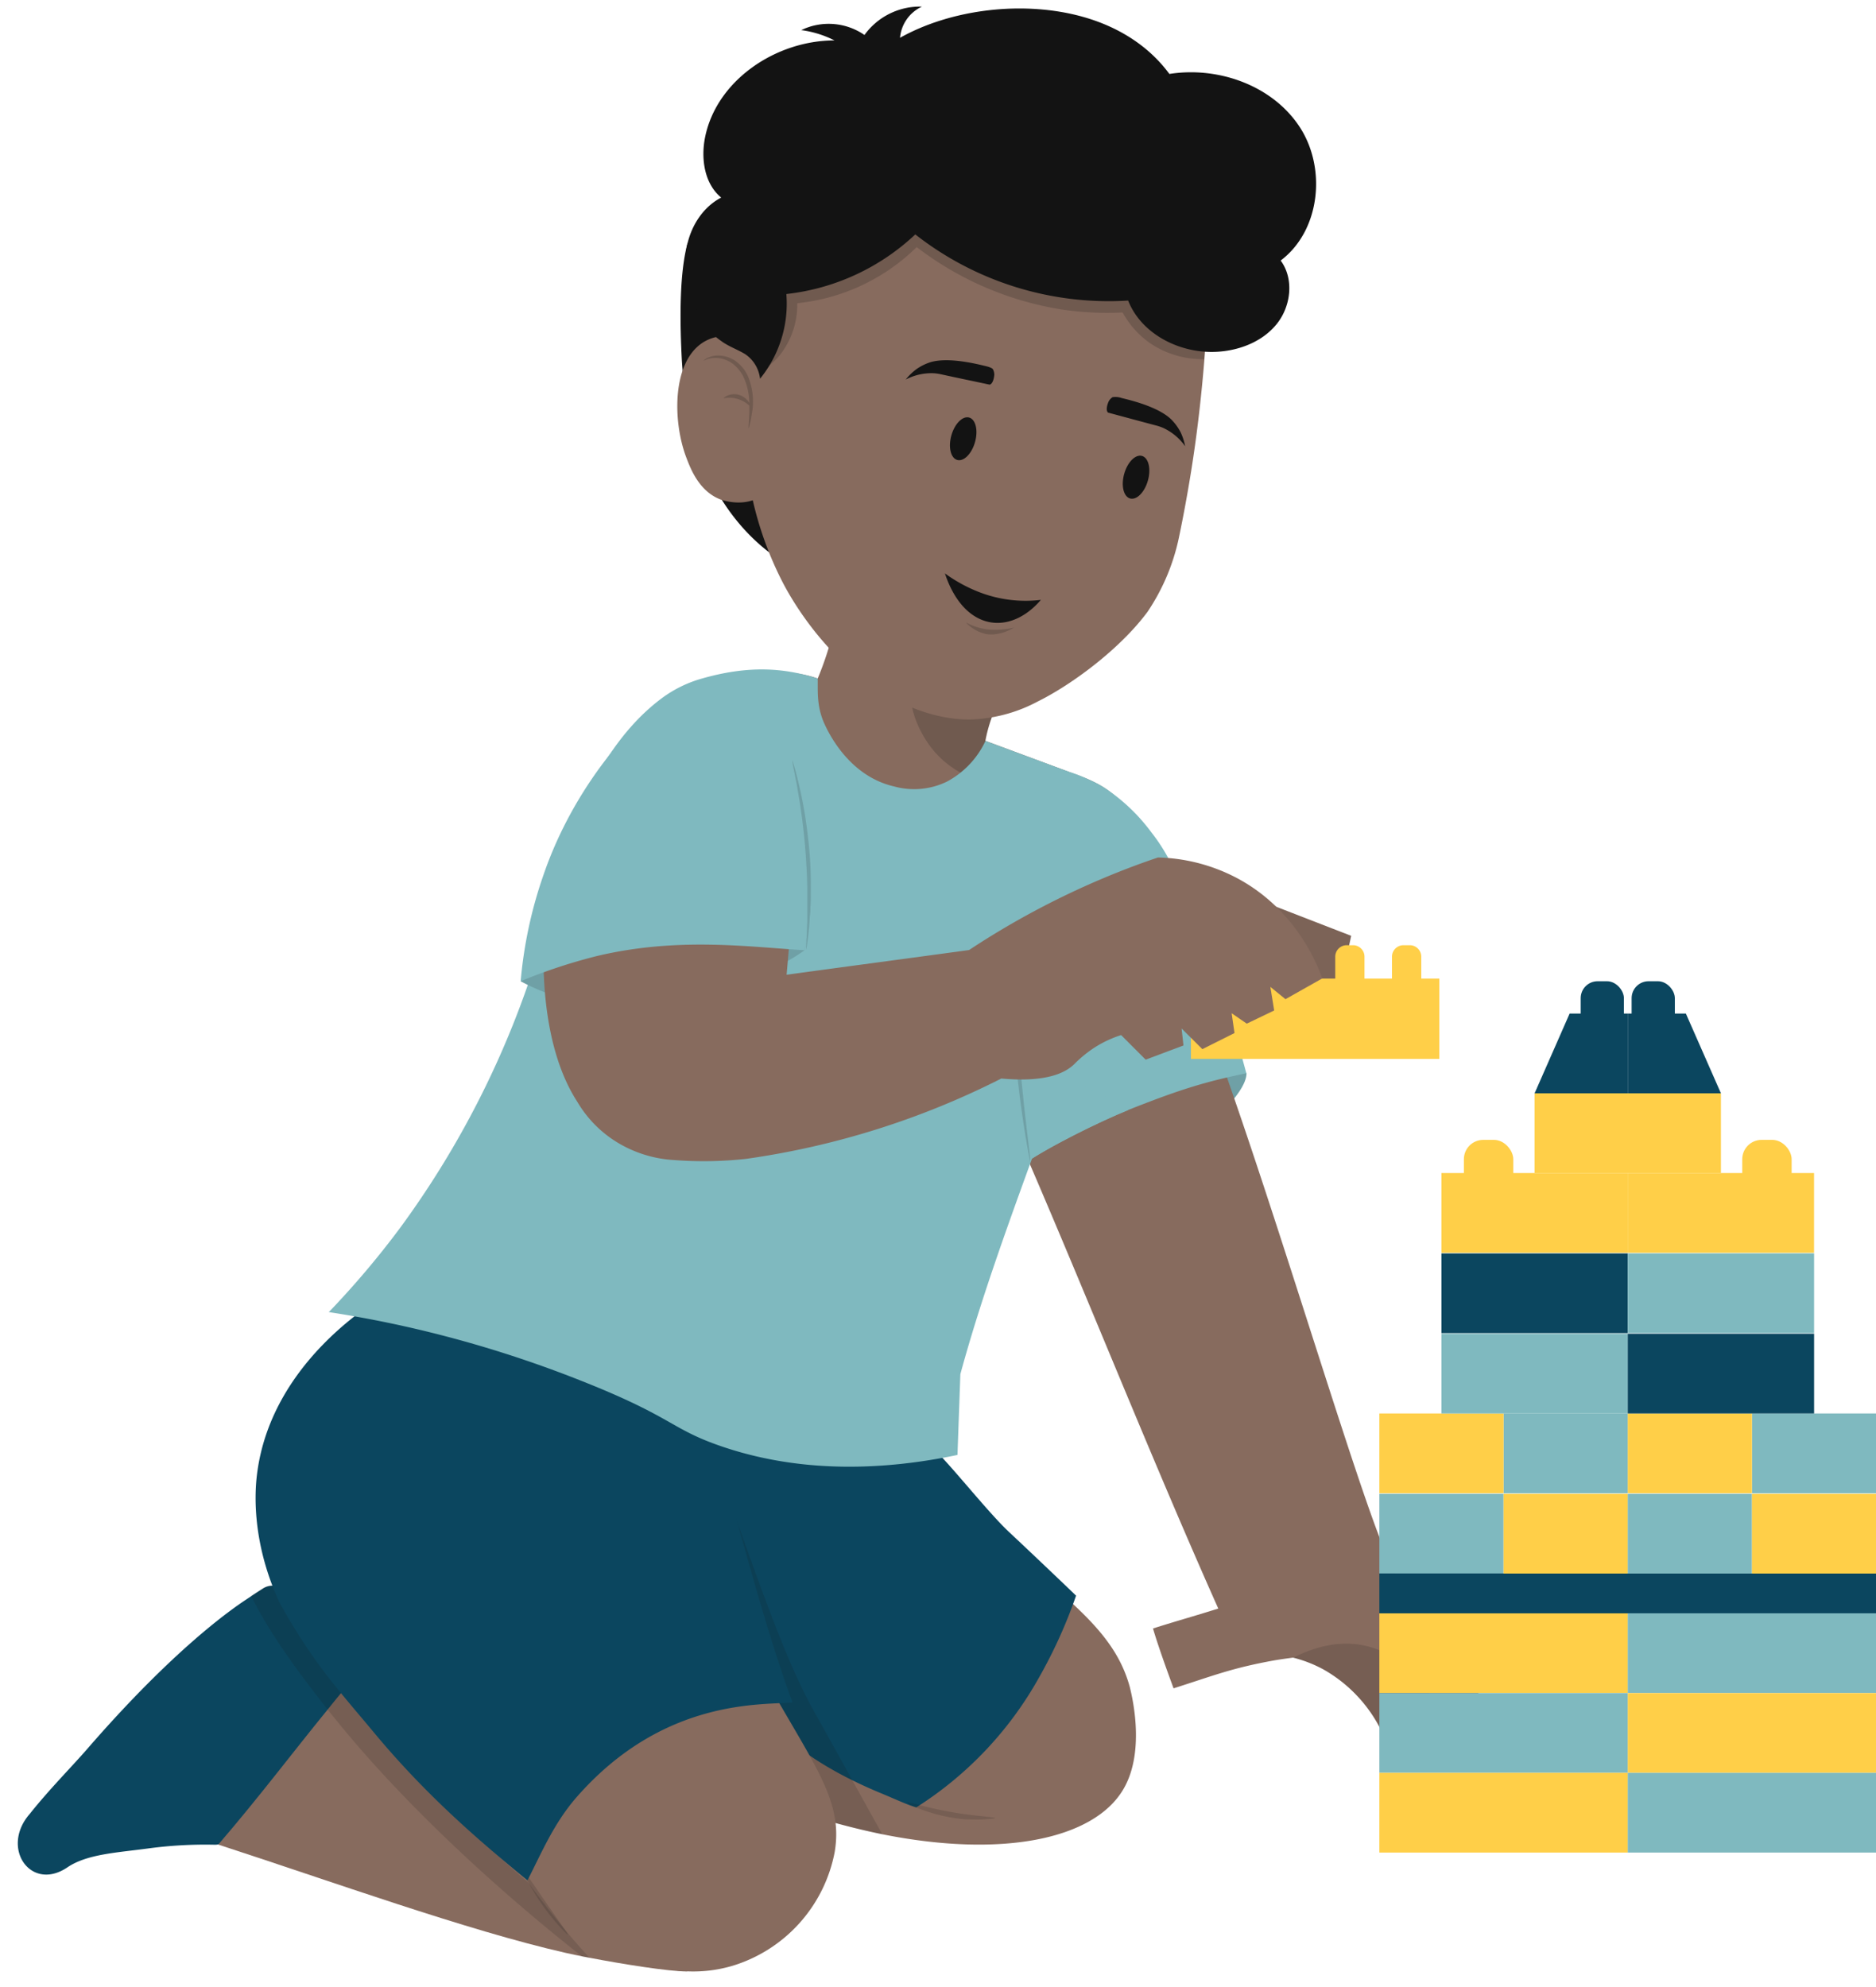 <?xml version="1.0" encoding="UTF-8" standalone="no"?><svg xmlns="http://www.w3.org/2000/svg" xmlns:xlink="http://www.w3.org/1999/xlink" fill="#000000" height="453.3" preserveAspectRatio="xMidYMid meet" version="1" viewBox="34.0 24.4 427.9 453.3" width="427.9" zoomAndPan="magnify"><g data-name="3 Boy Playing Lego"><g id="change1_1"><path d="M116.54,411.49q-2.37,3.31-4.71,6.64c-5.38,7.64-10.67,15.3-16.13,22.92a4.08,4.08,0,0,1-2.28,1.59L84,445.06a3.79,3.79,0,0,1-1.06.12,97.14,97.14,0,0,0-15.3.87c-7.05.95-13.8,1.26-18.28,4.3C41,456,34,445.88,40.8,438.13c4.37-5.51,9.7-10.88,13.15-14.86,19.54-22.53,32.57-31.61,36.17-34l1.2-.8c1-.67,1.91-1.25,2.71-1.76a4,4,0,0,1,4-.15c3.28,1.69,10.18,7.88,14.23,12.75a39.73,39.73,0,0,1,5,7.56A4.56,4.56,0,0,1,116.54,411.49Z" fill="#0b465f"/></g><g id="change2_1"><path d="M315.88,227.66l26.31,10.2q-1.69,7.84-3.37,15.7A23.77,23.77,0,0,1,325,248.79C315.31,241.32,315.81,228.89,315.88,227.66Z" fill="#876b5e"/></g><g id="change3_10" opacity="0.1"><path d="M315.88,227.66l26.31,10.2q-1.69,7.84-3.37,15.7A23.77,23.77,0,0,1,325,248.79C315.31,241.32,315.81,228.89,315.88,227.66Z" fill="#131313"/></g><g id="change2_2"><path d="M190.75,474.09c-4.29,0-14.8-1.69-22.26-3.12l-1.74-.34-1.5-.3-2.26-.49c-22.32-5.06-54-16.51-79.21-24.69,9.41-10.94,16.6-20.55,25-30.86,2.4-3,4.89-6,7.57-9.11l.71-.84C138.67,426.46,169.11,452,190.75,474.09Z" fill="#876b5e"/></g><g id="change3_3" opacity="0.15"><path d="M168.49,471l-1.74-.34c-24-18.92-42.89-37.82-54.92-52.5h0c-.21-.27-.42-.53-.64-.79l-.18-.22-1-1.21-.25-.3-.88-1.11-.17-.21c-.53-.66-1-1.32-1.55-2-7.63-9.75-12.66-17.34-15.87-23.9,1-.67,1.91-1.25,2.71-1.76a4,4,0,0,1,4-.15c3.28,1.69,10.18,7.88,14.23,12.75a40.24,40.24,0,0,1,4.08,5.92l.71-.84C137.65,425.43,148.75,449.6,168.49,471Z" fill="#131313"/></g><g id="change2_3"><path d="M290.24,432.5c-6.72,11.48-27.71,15.76-55,10.29a168.26,168.26,0,0,1-30.61-9.43l-24.13-56a48.67,48.67,0,0,1,18.05-15.79q1.55-.76,3.21-1.44c21-8.51,40.34,1.9,43.09,3.44,4.71,3.17,11.36,7.88,19,14.08,16.5,13.47,24.81,20.43,27.86,31.6C292,410.53,295.46,423.61,290.24,432.5Z" fill="#876b5e"/></g><g id="change1_2"><path d="M243,436.66a82.76,82.76,0,0,0,27.89-29.44,111.8,111.8,0,0,0,8.55-18.85c-2.22-2.16-11.22-10.72-15.35-14.58-4.6-4.31-13.06-15-16.61-18.36-11.49-4-18.41-1.36-29.9-5.38-1.84-.46-22.59-16.69-35.21-6.63-8.86,7.06-5.57,29.29-6.16,32.2q3.88,15.51,7.76,31l20.11,1.73,7.75,10.91c5,4.94,12.88,10,23.67,14.4C238.68,435,241.24,436.19,243,436.66Z" fill="#0b465f"/></g><g id="change3_9" opacity="0.15"><path d="M235.25,442.79a168.26,168.26,0,0,1-30.61-9.43l-24.13-56a48.67,48.67,0,0,1,18.05-15.79c8.46,23.47,14.43,41.22,21,53C226.67,427.27,232.07,437.15,235.25,442.79Z" fill="#131313"/></g><g id="change2_4"><path d="M156.52,307.32c-7.13,1-29.16,4.94-45.89,23.92-4.29,4.87-17.44,19.78-16.8,40.07.33,10.75,4.46,20.51,18.74,38.78a309.29,309.29,0,0,0,57.53,56.23c1.18,1,14.48,11.36,31,6.47a33.72,33.72,0,0,0,23.27-25.86c1.93-11.24-4-18.91-14.22-36.84a481.42,481.42,0,0,1-24.56-49.77Q171.06,333.83,156.52,307.32Z" fill="#876b5e"/></g><g id="change3_11" opacity="0.15"><path d="M261,439.11a3.47,3.47,0,0,1-.79.13c-.52.07-1.28.13-2.21.17s-2.06,0-3.3,0a37,37,0,0,1-4-.48,38,38,0,0,1-4-.95c-1.21-.36-2.29-.73-3.19-1.1a10.27,10.27,0,0,1-2.85-1.43,18.4,18.4,0,0,1,3,.68c.92.23,2,.49,3.21.77s2.54.54,3.94.8C256.4,438.69,260.93,438.85,261,439.11Z" fill="#131313"/></g><g id="change3_8" opacity="0.15"><path d="M163.5,465.7a3.55,3.55,0,0,1-.53-.47c-.33-.33-.8-.81-1.36-1.43a49.35,49.35,0,0,1-4.07-5.13,55.24,55.24,0,0,1-3.43-5.65,10.14,10.14,0,0,1-1.12-2.55,16.09,16.09,0,0,1,1.61,2.18l3.7,5.39C161.19,462.23,163.6,465.51,163.5,465.7Z" fill="#131313"/></g><g id="change4_1"><path d="M316.32,267.45a12.54,12.54,0,0,1,2,1.76c0,2.41-2.52,5.53-4.17,7.34-9.35,10.35-25.32,16.09-47,12.61C275,283.12,306.82,259.47,316.32,267.45Z" fill="#7fb9bf"/></g><g id="change3_20" opacity="0.15"><path d="M318.29,269.21c0,2.41-2.52,5.53-4.17,7.34-9.35,10.35-25.32,16.09-47,12.61,7.61-7.93,24.38-22.93,44.87-21.31a38.23,38.23,0,0,1,4.59.63" fill="#131313"/></g><g id="change2_5"><path d="M382.4,422.67l-16.23-1.2-16.6-1.24a32.61,32.61,0,0,0-13.64-15,29.53,29.53,0,0,0-6.94-2.72l-.11,0c-1.41.19-2.84.38-4.27.63-9.77,1.77-13.74,3.45-22.93,6.37-1.19-3.25-3.51-9.59-4.69-13.66,6.18-1.95,8.71-2.6,14.89-4.54C294.35,352,278.49,311.13,261,271.86c11.61-12.22,33.83-10.29,51.79-4.73,13.85,39.06,30.74,96.35,37.29,111.48a98.53,98.53,0,0,0,10.73,18.69,164.31,164.31,0,0,0,11.77,14.9C376.37,416.58,379.8,420.11,382.4,422.67Z" fill="#876b5e"/></g><g id="change1_3"><path d="M161.26,307.7a68.77,68.77,0,0,0-19.17,2.78c-20.27,6-46.4,23.82-49.51,50.54-.61,5.21-.75,16.1,5.18,28.94,7.73,13.89,13.13,19.52,21.71,29.84,12,14.4,24.17,24.78,34.84,33.5,3.11-6,5.95-13,11.33-19.11,20.06-22.8,42.82-20.76,49.11-21.49-10.84-29.67-17.15-64.28-29.1-92C180.65,315.17,166.26,313.26,161.26,307.7Z" fill="#0b465f"/></g><g id="change2_6"><path d="M290.42,232.69l-46.11,121.1-112.2-32.34,48.2-129.69c5-13.36,29.76-16.47,40.2-12.59l60,22.3C296.12,207.28,295.39,219.33,290.42,232.69Z" fill="#876b5e"/></g><g id="change2_7"><path d="M259.21,208.16l-28.93,11.15q-8.43-13.55-16.86-27.08a73,73,0,0,0,12.72-40.58q20.81,12.16,41.61,24.36-.67.69-1.47,1.62a33.92,33.92,0,0,0-7.38,15,34.48,34.48,0,0,0-.51,10.48A38,38,0,0,0,259.21,208.16Z" fill="#876b5e"/></g><g id="change3_7" opacity="0.2"><path d="M258.39,203.13c-2.49-1.37-10.18-3.09-14.75-12.74-2-4.15-2.1-7.86-2.36-10.63a46.19,46.19,0,0,1,.21-10.61c6.85-.81,21.37,4,24.79,8.48a33.92,33.92,0,0,0-7.38,15A34.48,34.48,0,0,0,258.39,203.13Z" fill="#131313"/></g><g id="change3_13"><path d="M190.85,79.78c-1.83,6.63-1.8,16.79-1.4,25.37.46,10,2.34,20.12,6.87,29.13s11.89,16.89,21.31,20.91c-1.68-4.68-2-9.7-2.5-14.64a282.9,282.9,0,0,0-5.34-34.09c-1.55-7.06-3.64-14.51-9.19-19.28" fill="#131313"/></g><g id="change2_8"><path d="M203.94,126.81a79.58,79.58,0,0,0,8.83,30.9c1.84,3.46,11.57,21,29.34,28.12,7.77,3.11,13.35,2.75,15,2.59a34.75,34.75,0,0,0,13.57-4c7.87-3.89,18.86-12.06,25.09-20.5l.09-.14a47.89,47.89,0,0,0,7.09-17q1.51-7.23,2.77-15.09c1.41-8.86,2.35-17.36,3-25.41.5-6.7.76-13.1.84-19.15,0-1,0-2.08,0-3.1C278.15,58.89,255,59.94,208.69,73.77l-1.22,13.62-1,11.27Z" fill="#876b5e"/></g><g id="change2_9"><path d="M206.23,102.75c-3.06-1.77-7.63-2.55-11.31-.57-7.65,4.11-7.59,18.08-4.4,26.53,1,2.63,2.93,7.75,7.82,9.62.31.12,5.57,2,9.62-1a10.61,10.61,0,0,0,3.53-5.57C213.66,124.92,215.73,108.23,206.23,102.75Z" fill="#876b5e"/></g><g id="change3_12" opacity="0.2"><path d="M204.61,110.25a8.52,8.52,0,0,0-3.11-3.68,6.94,6.94,0,0,0-3.78-1.07,5.43,5.43,0,0,0-2.54.64,2.9,2.9,0,0,0-.76.58,6.05,6.05,0,0,1,3.28-.66,7,7,0,0,1,3.32,1.22,8.59,8.59,0,0,1,2.69,3.38,14.56,14.56,0,0,1,1.2,5.63,4.31,4.31,0,0,0-2.25-1.79,3.92,3.92,0,0,0-2.74.14,2.6,2.6,0,0,0-.92.62,6.75,6.75,0,0,1,5.92,1.66c0,.62,0,1.21,0,1.74-.06,1.07-.11,1.94-.15,2.54s0,.93,0,.93a5.29,5.29,0,0,0,.25-.9c.14-.59.32-1.44.48-2.52A14.92,14.92,0,0,0,204.61,110.25Z" fill="#131313"/></g><g id="change3_14"><ellipse cx="293.13" cy="133.26" fill="#131313" rx="5.04" ry="2.81" transform="rotate(-74.39 293.12 133.26)"/></g><g id="change3_15"><path d="M286.73,118.51c4.63,1.25,8.3,2.24,10.95,2.94a10.58,10.58,0,0,1,1.75.61,12.67,12.67,0,0,1,4.89,4.12,13.32,13.32,0,0,0-1-3.12,12,12,0,0,0-2.18-3c-1.71-1.65-5.07-3.4-11.27-4.86a4.32,4.32,0,0,0-2.11-.2,2.6,2.6,0,0,0-.9,1C286.32,117.27,286.34,118.15,286.73,118.51Z" fill="#131313"/></g><g id="change3_16"><ellipse cx="253.85" cy="123.57" fill="#131313" rx="5.04" ry="2.81" transform="matrix(.27 -.96 .96 .27 66.53 334.81)"/></g><g id="change3_17"><path d="M259.74,112.14c-4.69-1-8.42-1.77-11.09-2.36a10.57,10.57,0,0,0-1.84-.25,12.65,12.65,0,0,0-6.23,1.45,13.33,13.33,0,0,1,2.36-2.31,11.78,11.78,0,0,1,3.28-1.65c2.27-.68,6.06-.72,12.24.8.5.11,1.71.39,2,.78a2.61,2.61,0,0,1,.33,1.33C260.66,111.22,260.25,112,259.74,112.14Z" fill="#131313"/></g><g id="change3_18"><path d="M271.42,161.23a29.23,29.23,0,0,1-14-1.74,34.44,34.44,0,0,1-7.89-4.3c.57,1.76,2.42,6.91,6.54,9.61C260.92,168,266.88,166.53,271.42,161.23Z" fill="#131313"/></g><g id="change3_21" opacity="0.2"><path d="M254.3,166.37a14,14,0,0,0,4.85,1.58,16.14,16.14,0,0,0,3.63,0,19.26,19.26,0,0,0,2.5-.39,10.7,10.7,0,0,1-4.7,1.55,7.65,7.65,0,0,1-1.58-.07A8.88,8.88,0,0,1,254.3,166.37Z" fill="#131313"/></g><g id="change3_6" opacity="0.2"><path d="M206.46,98.66a50.13,50.13,0,0,0,1.83,10,17.16,17.16,0,0,0,3.74-3.46,18.57,18.57,0,0,0,3.81-11.64,45.36,45.36,0,0,0,27.25-12.8A73.12,73.12,0,0,0,276.22,95a70.33,70.33,0,0,0,13.84.67,20.74,20.74,0,0,0,6.11,6.9,21.24,21.24,0,0,0,12.5,3.75c.5-6.7.76-13.1.84-19.15-5-4.48-11.3-3.46-25.91-5.75-20.69-3.25-19.52-7.09-35-8.54-13.16-1.23-29.08-2.71-37.33,7.22a20.56,20.56,0,0,0-3.84,7.34A31.86,31.86,0,0,0,206.46,98.66Z" fill="#131313"/></g><g id="change3_19"><path d="M300.71,41.27c11.17-1.77,23.52,2.62,29.72,12.07s4.71,23.69-4.32,30.49c3.06,4.14,2.38,10.31-.81,14.36s-8.41,6.12-13.55,6.44c-8.37.54-17.35-3.87-20.43-11.67a71.56,71.56,0,0,1-48.55-15.09,51.17,51.17,0,0,1-29.41,13.6,27.13,27.13,0,0,1-6,19.32,7.82,7.82,0,0,0-3.47-5.66c-1.79-1.07-3.81-1.75-5.46-3a13,13,0,0,1-3.67-3.78c-2.8-4.7-4.73-10-4.39-15.43S193.62,72,198.5,69.47c-3.87-3.2-4.67-8.93-3.66-13.85,2.68-13,16.22-22,29.5-22a23.71,23.71,0,0,0-7.58-2.35,14.37,14.37,0,0,1,14.42,1.11,15.6,15.6,0,0,1,13.11-6.47,8.64,8.64,0,0,0-5,7.11c11.53-6.47,28-8.61,41.68-4.79,7.85,2.19,14.91,6.46,19.73,13" fill="#131313"/></g><g id="change4_2"><path d="M220.51,179.17c-8.22-2.65-16.33-2.87-26.39,0a28.12,28.12,0,0,0-8.88,4.28c-18.44,13.49-23.93,40.94-23.93,40.94a210.23,210.23,0,0,1-36.17,80.25A201.42,201.42,0,0,1,109,323.69c3.67.56,8.63,1.4,14.47,2.63a266.31,266.31,0,0,1,43.41,13.16c20.71,8.21,20,10.81,31.57,14.79s29.34,7.16,53.94,2l.66-18.42c4.83-17.77,11.55-36,18.52-55.14,2.26-6.19,3.65-12.53,6-18.45q6.75-18,13.49-36-4-10.17-8.09-20.35c-1.82-2.42-3.45-5.09-5.27-7.51l-18.92-7a20.18,20.18,0,0,1-8.8,9.29,17.12,17.12,0,0,1-12.06,1.09c-10.22-2.35-14.94-12.14-16-14.57C220.18,185.19,220.59,181.54,220.51,179.17Z" fill="#7fb9bf"/></g><g id="change4_3"><path d="M269,205.63c2.71-.7,5.43-6.19,8.35-5.32a32.2,32.2,0,0,1,4.92,1.87,26.6,26.6,0,0,1,3.44,1.77,42.37,42.37,0,0,1,10.91,10.31c4.71,6,6.6,11.73,8.14,16.53,3.14,9.79,9.3,22.22,13.51,38.42-9,1.86-14.85,3.56-27,8.4-6.28,2.51-19.51,9.08-24.77,13l1.23-26.06Z" fill="#7fb9bf"/></g><g id="change3_4" opacity="0.15"><path d="M366.17,421.47l-16.6-1.24a32.61,32.61,0,0,0-13.64-15,29.53,29.53,0,0,0-6.94-2.72c4.41-2.26,11.06-4.47,18-2.29s11.1,7.8,13.79,11.39A40.54,40.54,0,0,1,366.17,421.47Z" fill="#131313"/></g><g id="change4_4"><path d="M291.32,277.61c-6.27,2.55-18.91,8.59-24.77,13l1.23-26.06" fill="#7fb9bf"/></g><g id="change4_5"><path d="M165.2,236.32a42.06,42.06,0,0,0-12.44,11.9,46,46,0,0,0,7.51,3.23c24.88,7.89,51.63-6,57.22-10.3.19-1.43-.4-1.21-.22-2.64C215.34,237.45,186.92,222.28,165.2,236.32Z" fill="#7fb9bf"/></g><g id="change3_5" opacity="0.15"><path d="M165.2,236.32a42.06,42.06,0,0,0-12.44,11.9,46,46,0,0,0,7.51,3.23c24.88,7.89,51.63-6,57.22-10.3.19-1.43-.4-1.21-.22-2.64C215.34,237.45,186.92,222.28,165.2,236.32Z" fill="#131313"/></g><g id="change3_2" opacity="0.15"><path d="M269,289.5s0-.16-.1-.48-.16-.79-.28-1.41-.25-1.36-.4-2.24-.33-1.88-.5-3-.37-2.33-.55-3.64-.38-2.71-.57-4.19c-.36-2.95-.72-6.2-1-9.63s-.5-6.69-.64-9.67c-.06-1.48-.13-2.9-.16-4.22s-.07-2.56-.08-3.69,0-2.15,0-3.05,0-1.67,0-2.3a14,14,0,0,1,.1-2,1.46,1.46,0,0,1,.06.49c0,.33.05.81.09,1.44.06,1.25.16,3.07.27,5.32.06,1.13.13,2.36.21,3.68s.17,2.73.26,4.21c.2,3,.44,6.23.73,9.65s.6,6.65.91,9.59c.15,1.47.3,2.87.45,4.18s.28,2.52.41,3.63c.27,2.22.48,4,.63,5.28A14,14,0,0,1,269,289.5Z" fill="#131313"/></g><g id="change5_1"><path d="M305.64 247.62H362.3V265.94H305.64z" fill="#ffcf48"/></g><g id="change5_2"><path d="M312.39,240h1.44a2.62,2.62,0,0,1,2.62,2.62V252a0,0,0,0,1,0,0h-6.67a0,0,0,0,1,0,0v-9.39A2.62,2.62,0,0,1,312.39,240Z" fill="#ffcf48"/></g><g id="change5_3"><path d="M325.34,240h1.44a2.62,2.62,0,0,1,2.62,2.62V252a0,0,0,0,1,0,0h-6.67a0,0,0,0,1,0,0v-9.39a2.62,2.62,0,0,1,2.62-2.62Z" fill="#ffcf48"/></g><g id="change5_4"><path d="M341.17,240h1.44a2.62,2.62,0,0,1,2.62,2.62V252a0,0,0,0,1,0,0h-6.67a0,0,0,0,1,0,0v-9.39A2.62,2.62,0,0,1,341.17,240Z" fill="#ffcf48"/></g><g id="change5_5"><path d="M354.12,240h1.44a2.62,2.62,0,0,1,2.62,2.62V252a0,0,0,0,1,0,0H351.5a0,0,0,0,1,0,0v-9.39A2.62,2.62,0,0,1,354.12,240Z" fill="#ffcf48"/></g><g id="change2_10"><path d="M215.14,226.91l-1.72,19.83c11.49-1.58,30.13-4.06,41.62-5.64a187.69,187.69,0,0,1,30.59-16.37c4.29-1.81,8.47-3.38,12.5-4.74a40.64,40.64,0,0,1,18.09,4.74c13.17,7.05,18.12,19.32,19.39,22.84l-8.4,4.74-3.45-2.8.87,5.38-6.25,3-3.45-2.37c.22,1.51.43,3,.65,4.52l-7.33,3.67L303.51,259c.15,1.29.29,2.58.43,3.87l-8.62,3.24-5.6-5.61a26,26,0,0,0-6,2.8,28,28,0,0,0-4.74,3.88c-2.24,2.14-6.72,4.12-16.59,3.23a186.14,186.14,0,0,1-58.17,18.32,88,88,0,0,1-16.4.28,28,28,0,0,1-12.66-3.81,26.69,26.69,0,0,1-9.48-9.48c-8.9-13.72-7.79-34.69-7.54-38.56C181.3,232.77,192,231.3,215.14,226.91Z" fill="#876b5e"/></g><g id="change4_6"><path d="M152.76,248.22a123.23,123.23,0,0,1,17.43-5.76c18.47-4.38,34.6-2.07,47.3-1.31a96.64,96.64,0,0,0,1.21-24,71.63,71.63,0,0,0-5.92-22.69c-10.25-.72-16.47-10.31-26.72-11-7,5.09-21,19.7-28.13,40.61A99.47,99.47,0,0,0,152.76,248.22Z" fill="#7fb9bf"/></g><g id="change3_1" opacity="0.15"><path d="M214.72,197.79a2.6,2.6,0,0,1,.14.4c.08.27.19.68.35,1.21.07.26.16.55.25.87s.17.68.27,1.06c.19.75.42,1.61.63,2.58l.34,1.51c.11.52.21,1.07.33,1.64.23,1.14.43,2.36.64,3.65.4,2.58.75,5.44,1,8.45s.29,5.88.28,8.49c0,1.31,0,2.55-.1,3.71,0,.58,0,1.14-.09,1.68s-.07,1.06-.11,1.55c-.06,1-.16,1.88-.24,2.66,0,.39-.08.75-.12,1.09s-.09.64-.13.91a10.07,10.07,0,0,1-.3,1.73,1.85,1.85,0,0,1,0-.44q0-.43.06-1.26c0-.28,0-.58.06-.92l.05-1.08c0-.79.08-1.67.1-2.66,0-.49,0-1,0-1.54s0-1.1,0-1.68c0-1.15,0-2.39,0-3.69,0-2.6-.15-5.45-.36-8.44s-.52-5.81-.85-8.38c-.19-1.27-.34-2.49-.53-3.62-.1-.57-.18-1.12-.27-1.65s-.18-1-.26-1.51c-.16-1-.34-1.83-.49-2.59-.07-.39-.14-.74-.2-1.07s-.13-.63-.18-.9A11.86,11.86,0,0,1,214.72,197.79Z" fill="#131313"/></g><g id="change5_6"><path d="M348.62 392.39H405.28V410.58H348.62z" fill="#ffcf48"/></g><g id="change4_7"><path d="M348.62 365.13H376.95V383.32H348.62z" fill="#7fb9bf"/></g><g id="change1_4"><path d="M348.62 383.3H461.94V392.4H348.62z" fill="#0b465f"/></g><g id="change4_8"><path d="M405.28 392.39H461.94V410.58H405.28z" fill="#7fb9bf"/></g><g id="change5_7"><path d="M376.95 365.13H405.28V383.32H376.95z" fill="#ffcf48"/></g><g id="change4_9"><path d="M376.95 346.81H405.28V365H376.95z" fill="#7fb9bf"/></g><g id="change5_8"><path d="M348.62 346.81H376.95V365H348.62z" fill="#ffcf48" transform="rotate(180 362.785 355.905)"/></g><g id="change4_10"><path d="M405.28 365.13H433.61V383.32H405.28z" fill="#7fb9bf"/></g><g id="change5_9"><path d="M433.61 365.13H461.94V383.32H433.61z" fill="#ffcf48"/></g><g id="change4_11"><path d="M433.61 346.81H461.94V365H433.61z" fill="#7fb9bf"/></g><g id="change5_10"><path d="M405.28 346.81H433.61V365H405.28z" fill="#ffcf48" transform="rotate(180 419.445 355.905)"/></g><g id="change4_12"><path d="M362.78 328.62H405.28V346.81H362.78z" fill="#7fb9bf"/></g><g id="change1_5"><path d="M362.78 310.29H405.28V328.48H362.78z" fill="#0b465f" transform="rotate(180 384.03 319.39)"/></g><g id="change1_6"><path d="M405.28 328.62H447.78V346.81H405.28z" fill="#0b465f"/></g><g id="change4_13"><path d="M405.28 310.29H447.78V328.48H405.28z" fill="#7fb9bf"/></g><g id="change5_11"><path d="M362.78 291.97H405.28V310.16H362.78z" fill="#ffcf48" transform="rotate(180 384.03 301.065)"/></g><g id="change5_12"><path d="M405.28 291.97H447.78V310.16H405.28z" fill="#ffcf48" transform="rotate(180 426.525 301.065)"/></g><g id="change5_13"><path d="M384.03 273.78H426.53V291.97H384.03z" fill="#ffcf48" transform="rotate(180 405.28 282.875)"/></g><g id="change1_7"><path d="M405.28 273.78L426.53 273.78 418.53 255.59 405.28 255.59 405.28 273.78z" fill="#0b465f"/></g><g id="change1_8"><path d="M405.28 273.78L384.03 273.78 392.02 255.59 405.28 255.59 405.28 273.78z" fill="#0b465f"/></g><g id="change4_14"><path d="M348.62 410.59H405.28V428.78H348.62z" fill="#7fb9bf"/></g><g id="change5_14"><path d="M405.28 410.59H461.94V428.78H405.28z" fill="#ffcf48"/></g><g id="change5_15"><path d="M348.62 428.78H405.28V446.97H348.62z" fill="#ffcf48"/></g><g id="change4_15"><path d="M405.28 428.78H461.94V446.97H405.28z" fill="#7fb9bf"/></g><g id="change5_16"><rect fill="#ffcf48" height="22.29" rx="4.42" width="11.27" x="367.9" y="284.4"/></g><g id="change5_17"><rect fill="#ffcf48" height="22.29" rx="4.42" width="11.27" x="431.39" y="284.4"/></g><g id="change1_9"><rect fill="#0b465f" height="19.51" rx="3.86" width="9.86" x="406.16" y="248.22"/></g><g id="change1_10"><rect fill="#0b465f" height="19.51" rx="3.86" width="9.86" x="394.54" y="248.22"/></g></g></svg>